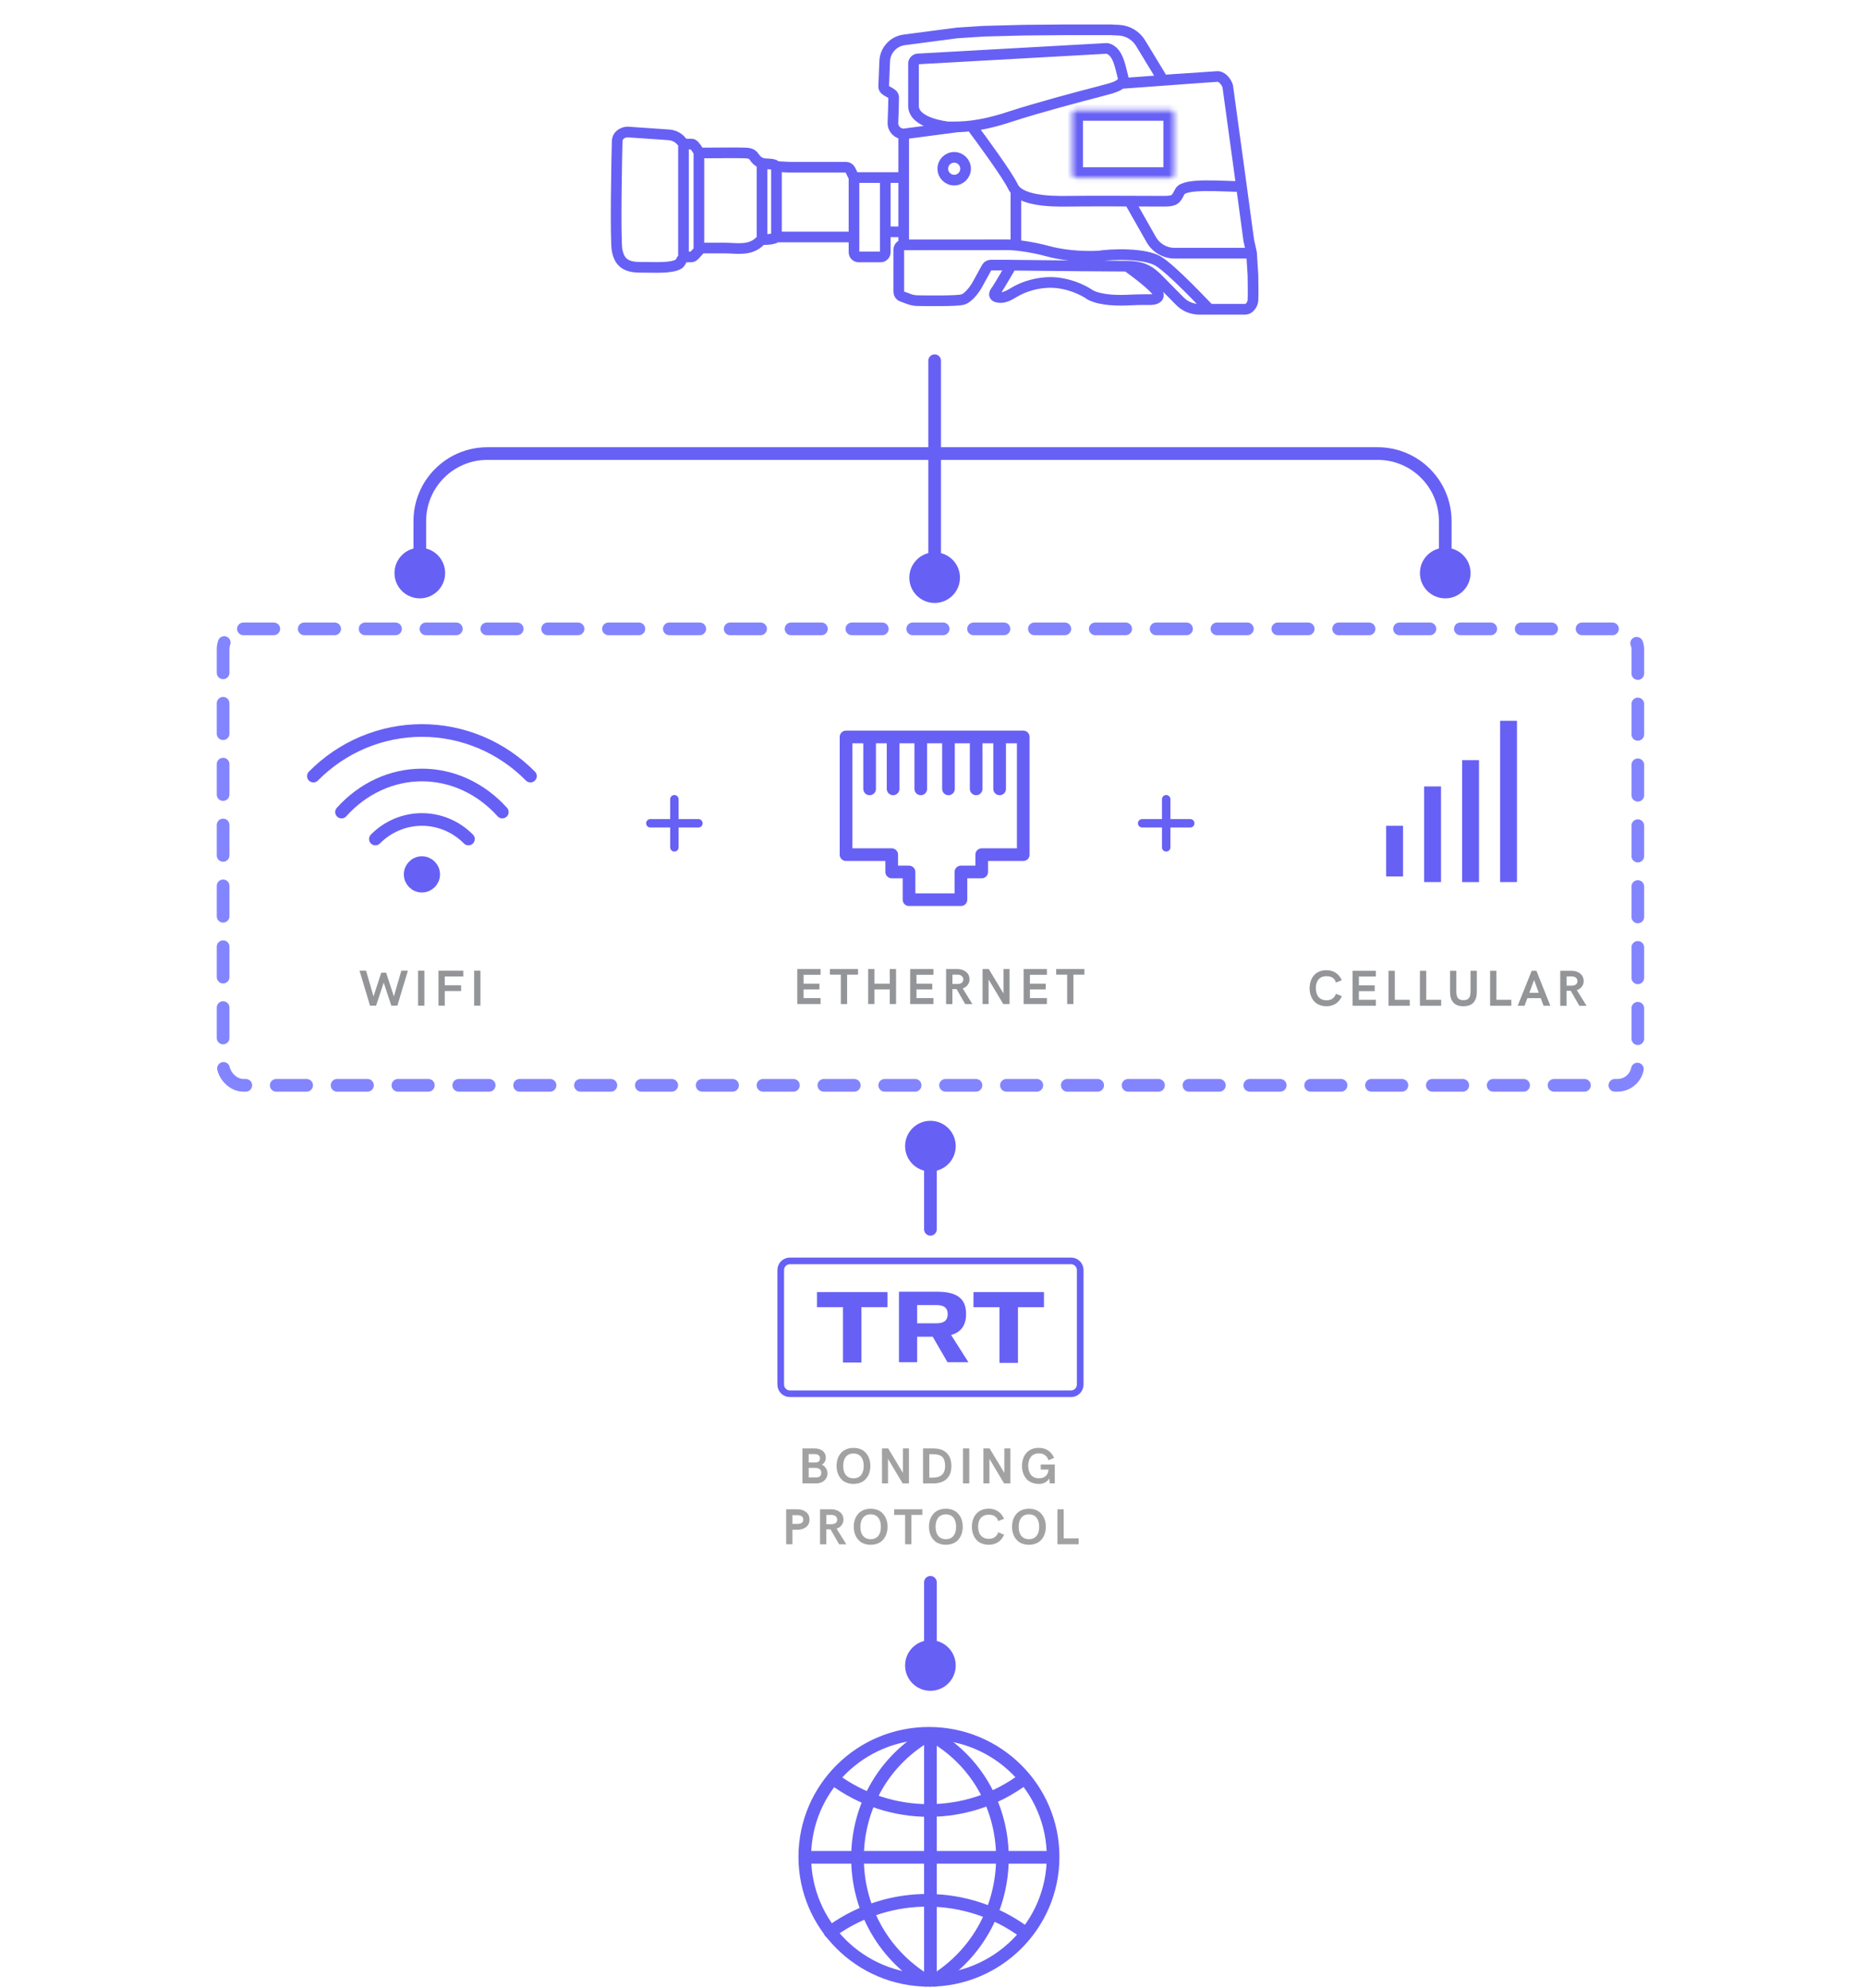 <svg xmlns="http://www.w3.org/2000/svg" fill="none" viewBox="0 0 368 392" height="392" width="368">
<g clip-path="url(#clip0_1554_2176)">
<path stroke-linejoin="round" stroke-linecap="square" stroke-width="3.329" stroke="#6760F5" d="M297.504 143.791V172.262"></path>
<path stroke-linejoin="round" stroke-linecap="square" stroke-width="3.329" stroke="#6760F5" d="M290.014 151.557V172.264"></path>
<path stroke-linejoin="round" stroke-linecap="square" stroke-width="3.329" stroke="#6760F5" d="M282.524 156.73V172.261"></path>
<path stroke-dasharray="6.66 13.32 19.97 26.63" stroke-linejoin="round" stroke-linecap="square" stroke-width="3.329" stroke="#6760F5" d="M275.034 164.5V172.265"></path>
<path fill="#939598" d="M261.61 198.412C260.511 198.412 259.618 198.006 259.085 197.342C258.553 196.683 258.27 195.824 258.27 194.862C258.27 193.719 258.656 192.684 259.447 192.01C259.964 191.566 260.716 191.302 261.6 191.302C262.288 191.302 262.894 191.473 263.416 191.81C263.939 192.152 264.339 192.645 264.618 193.285L263.46 193.744C263.221 192.904 262.596 192.484 261.59 192.484C260.135 192.484 259.5 193.534 259.5 194.813C259.5 196.185 260.13 197.235 261.61 197.235C262.523 197.235 263.114 196.859 263.48 195.956L264.627 196.424C264.359 197.064 263.958 197.557 263.436 197.899C262.909 198.241 262.298 198.412 261.61 198.412ZM271.34 198.314L266.75 198.314L266.75 191.415L271.34 191.415L271.34 192.552L267.991 192.552L267.991 194.295L271.111 194.295L271.111 195.433L267.991 195.433L267.991 197.142L271.34 197.142L271.34 198.314ZM278.024 198.314L273.834 198.314L273.834 191.415L275.075 191.415L275.075 197.142L278.024 197.142L278.024 198.314ZM284.219 198.314L280.03 198.314L280.03 191.415L281.27 191.415L281.27 197.142L284.219 197.142L284.219 198.314ZM288.608 198.412C287.714 198.412 287.05 198.167 286.62 197.674C286.186 197.186 285.971 196.502 285.971 195.624L285.971 191.415L287.206 191.415L287.206 195.482C287.206 196.073 287.309 196.512 287.514 196.791C287.714 197.074 288.08 197.215 288.608 197.215C289.14 197.215 289.506 197.074 289.706 196.791C289.907 196.512 290.009 196.073 290.009 195.482L290.009 191.415L291.249 191.415L291.249 195.575C291.249 196.478 291.035 197.176 290.605 197.669C290.17 198.163 289.506 198.412 288.608 198.412ZM298.055 198.314L293.866 198.314L293.866 191.415L295.106 191.415L295.106 197.142L298.055 197.142L298.055 198.314ZM300.661 198.314L299.309 198.314L302.073 191.415L303 191.415L305.749 198.314L304.411 198.314L303.86 196.815L301.218 196.815L300.661 198.314ZM302.541 193.236L301.609 195.755L303.469 195.755L302.541 193.236ZM308.942 198.324L307.702 198.324L307.702 191.415L309.933 191.415C311.222 191.415 312.321 192.152 312.321 193.446C312.321 193.871 312.199 194.237 311.95 194.554C311.701 194.872 311.378 195.101 310.973 195.243L312.892 198.324L311.471 198.324L309.772 195.365L309.371 195.365L308.942 195.365L308.942 198.324ZM308.952 192.523L308.952 194.354L310.045 194.354C310.704 194.33 311.095 193.988 311.095 193.465C311.095 192.894 310.646 192.523 309.943 192.523L308.952 192.523Z"></path>
<path fill="#939598" d="M161.83 197.978H157.241V191.079H161.83V192.216H158.481V193.959H161.601V195.097H158.481V196.806H161.83V197.978ZM167.064 197.978H165.824V192.187H163.661V191.079H169.222V192.187H167.064V197.978ZM172.454 197.978H171.213V191.079H172.454V193.959H175.476V191.079H176.716V197.978H175.476V195.097H172.454V197.978ZM184.088 197.978H179.498V191.079H184.088V192.216H180.739V193.959H183.859V195.097H180.739V196.806H184.088V197.978ZM187.823 197.988H186.582V191.079H188.814C190.103 191.079 191.202 191.816 191.202 193.11C191.202 193.535 191.079 193.901 190.83 194.218C190.581 194.536 190.259 194.765 189.854 194.907L191.773 197.988H190.352L188.653 195.029H188.252H187.823V197.988ZM187.832 192.187V194.018H188.926C189.585 193.994 189.976 193.652 189.976 193.129C189.976 192.558 189.527 192.187 188.824 192.187H187.832ZM197.905 195.903V191.079H199.096V197.978H197.856L194.965 193.129V197.978H193.774V191.079H195.004L197.905 195.903ZM206.463 197.978H201.873V191.079H206.463V192.216H203.114V193.959H206.234V195.097H203.114V196.806H206.463V197.978ZM211.697 197.978H210.456V192.187H208.293V191.079H213.855V192.187H211.697V197.978Z"></path>
<path stroke-linejoin="round" stroke-linecap="round" stroke-width="2.497" stroke="#6760F5" d="M175.857 168.521H166.846V145.31H201.8V168.521H193.607V171.934H189.511V177.396H179.271V171.934H175.857V168.521Z"></path>
<path stroke-linejoin="round" stroke-linecap="round" stroke-width="2.497" stroke="#6760F5" d="M171.501 145.992V155.55"></path>
<path stroke-linejoin="round" stroke-linecap="round" stroke-width="2.497" stroke="#6760F5" d="M181.589 145.992V155.55"></path>
<path stroke-linejoin="round" stroke-linecap="round" stroke-width="2.497" stroke="#6760F5" d="M192.513 145.992V155.55"></path>
<path stroke-linejoin="round" stroke-linecap="round" stroke-width="2.497" stroke="#6760F5" d="M176.13 145.992V155.55"></path>
<path stroke-linejoin="round" stroke-linecap="round" stroke-width="2.497" stroke="#6760F5" d="M187.052 145.992V155.55"></path>
<path stroke-linejoin="round" stroke-linecap="round" stroke-width="2.497" stroke="#6760F5" d="M197.142 145.992V155.55"></path>
<path stroke-linejoin="round" stroke-linecap="round" stroke-miterlimit="10" stroke-width="2.497" stroke="#6760F5" d="M92.381 165.439C91.177 164.217 89.746 163.247 88.172 162.586C86.599 161.924 84.912 161.584 83.208 161.584C81.504 161.584 79.817 161.924 78.244 162.586C76.67 163.247 75.24 164.217 74.035 165.439"></path>
<path stroke-linejoin="round" stroke-linecap="round" stroke-miterlimit="10" stroke-width="2.497" stroke="#6760F5" d="M99.063 160.123C96.981 157.805 94.509 155.967 91.789 154.712C89.069 153.458 86.153 152.812 83.209 152.812C80.264 152.812 77.349 153.458 74.629 154.712C71.908 155.967 69.437 157.805 67.355 160.123"></path>
<path stroke-linejoin="round" stroke-linecap="round" stroke-miterlimit="10" stroke-width="2.497" stroke="#6760F5" d="M104.611 153.034C101.8 150.182 98.464 147.92 94.791 146.376C91.119 144.833 87.183 144.039 83.208 144.039C79.233 144.039 75.297 144.833 71.625 146.376C67.953 147.92 64.616 150.182 61.805 153.034"></path>
<circle stroke-width="2.497" stroke="#6760F5" fill="#6760F5" r="2.319" cy="172.412" cx="83.208"></circle>
<path fill="#939598" d="M74.169 198.295H72.973L70.903 191.396H72.192L73.661 196.474L75.19 191.796H76.151L77.68 196.474L79.15 191.396H80.439L78.368 198.295H77.172L75.668 193.754L74.169 198.295ZM83.695 198.295H82.454V191.396H83.695V198.295ZM87.712 198.295H86.472V191.396H91.364V192.534H87.712V194.277H90.935V195.415H87.712V198.295ZM94.747 198.295H93.507V191.396H94.747V198.295Z"></path>
<path stroke-linecap="round" stroke-width="1.664" stroke="#6760F5" d="M234.73 162.336L225.25 162.336"></path>
<path stroke-linecap="round" stroke-width="1.664" stroke="#6760F5" d="M229.99 167.076L229.99 157.595"></path>
<path stroke-linecap="round" stroke-width="1.664" stroke="#6760F5" d="M137.738 162.336L128.257 162.336"></path>
<path stroke-linecap="round" stroke-width="1.664" stroke="#6760F5" d="M132.998 167.076L132.998 157.595"></path>
<rect stroke-dasharray="6 6" stroke-linejoin="bevel" stroke-linecap="round" stroke-width="2.5" stroke="#8385FF" rx="4" height="90" width="279" y="124" x="44"></rect>
<mask height="56" width="56" y="338" x="155" maskUnits="userSpaceOnUse" style="mask-type:alpha" id="mask0_1554_2176">
<rect fill="#D9D9D9" height="54.688" width="54.967" y="338.331" x="155.57"></rect>
</mask>
<g mask="url(#mask0_1554_2176)">
<path stroke-linecap="round" stroke-width="2.497" stroke="#6760F5" d="M182.583 342.381V342.381C164.58 353.271 164.664 379.466 182.583 390.494V390.494"></path>
<path stroke-linecap="round" stroke-width="2.497" stroke="#6760F5" d="M184.322 342.475V342.475C202.234 353.279 202.065 379.414 184.322 390.494V390.494"></path>
<path stroke-linecap="round" stroke-width="2.497" stroke="#6760F5" d="M202.007 380.977V380.977C190.781 372.725 175.529 372.598 164.167 380.664L163.725 380.977"></path>
<path stroke-linecap="round" stroke-width="2.497" stroke="#6760F5" d="M201.926 350.766V350.766C190.821 359.086 175.499 359.057 164.372 350.766V350.766"></path>
<path stroke-linecap="round" stroke-width="2.497" stroke="#6760F5" d="M183.49 343.299L183.49 390.494"></path>
<path stroke-linecap="round" stroke-width="2.497" stroke="#6760F5" d="M159.044 366.23L207.521 366.23"></path>
<path stroke-width="2.497" stroke="#6760F5" d="M207.686 366.128C207.686 379.573 196.73 390.483 183.201 390.483C169.672 390.483 158.716 379.573 158.716 366.128C158.716 352.683 169.672 341.773 183.201 341.773C196.73 341.773 207.686 352.683 207.686 366.128Z"></path>
</g>
<g clip-path="url(#clip1_1554_2176)">
<circle stroke-width="2.102" stroke="#6760F5" r="2.246" cy="33.27" cx="188.178"></circle>
<mask fill="white" id="path-33-inside-1_1554_2176">
<path d="M211.47 22.373C211.47 22.007 211.767 21.709 212.134 21.709H230.87C231.237 21.709 231.534 22.007 231.534 22.373V34.421C231.534 34.788 231.237 35.085 230.87 35.085H212.134C211.767 35.085 211.47 34.788 211.47 34.421V22.373Z"></path>
</mask>
<path mask="url(#path-33-inside-1_1554_2176)" fill="#6760F5" d="M212.134 23.812H230.87V19.607H212.134V23.812ZM229.432 22.373V34.421H233.636V22.373H229.432ZM230.87 32.983H212.134V37.188H230.87V32.983ZM213.573 34.421V22.373H209.368V34.421H213.573ZM212.134 32.983C212.929 32.983 213.573 33.627 213.573 34.421H209.368C209.368 35.949 210.606 37.188 212.134 37.188V32.983ZM229.432 34.421C229.432 33.627 230.076 32.983 230.87 32.983V37.188C232.398 37.188 233.636 35.949 233.636 34.421H229.432ZM230.87 23.812C230.076 23.812 229.432 23.168 229.432 22.373H233.636C233.636 20.846 232.398 19.607 230.87 19.607V23.812ZM212.134 19.607C210.606 19.607 209.368 20.846 209.368 22.373H213.573C213.573 23.168 212.929 23.812 212.134 23.812V19.607Z"></path>
<path stroke-width="2.102" stroke="#6760F5" d="M178.22 48.278V47.225V45.711M178.22 48.278H178.184C177.671 48.278 177.255 48.694 177.255 49.207V57.569C177.255 57.956 177.495 58.302 177.857 58.438L179.214 58.947C179.774 59.157 180.362 59.272 180.96 59.282C183.153 59.317 188.68 59.375 189.807 59.081C191.163 58.727 192.496 56.544 192.605 56.363C192.61 56.354 192.615 56.347 192.62 56.338C193.187 55.297 194.053 53.729 194.591 52.758C194.755 52.462 195.065 52.279 195.403 52.279H198.783L199.484 52.289M178.22 48.278L198.726 48.265C199.824 48.265 202.983 48.527 206.831 49.575C210.679 50.622 215.111 50.61 216.846 50.473C218.867 50.148 225.771 49.788 228.565 51.584C231.359 53.38 237.417 59.883 238.523 60.989M168.419 35.01L167.691 33.5C167.536 33.179 167.211 32.975 166.855 32.975H155.727L153.132 32.834M168.419 35.01H174.59M168.419 35.01V46.734M153.132 32.834C152.992 32.694 152.81 32.399 151.8 32.343C150.664 32.28 149.813 32.33 148.938 31.216C148.742 30.966 148.542 30.623 148.27 30.459C148.05 30.326 147.694 30.198 147.102 30.167C146.108 30.114 141.258 30.139 138.484 30.162C138.135 30.165 137.817 29.97 137.636 29.671C137.283 29.089 136.785 28.412 136.443 28.412H135.356C134.993 28.412 134.668 28.194 134.442 27.909C133.992 27.342 133.15 26.671 131.885 26.586C130.202 26.474 125.761 26.165 123.751 26.025C123.096 26.048 121.773 26.446 121.717 27.85C121.647 29.605 121.296 47.646 121.717 49.471C122.138 51.297 122.979 52.701 126.135 52.701C129.174 52.701 132.408 52.961 133.896 52.04C134.007 51.971 134.092 51.87 134.155 51.755L134.495 51.143C134.658 50.848 134.969 50.665 135.307 50.665H136.246C136.505 50.665 136.753 50.556 136.929 50.365L137.99 49.21C138.166 49.019 138.414 48.91 138.674 48.91H142.894C145.29 48.91 147.875 49.542 149.871 47.567C150.079 47.361 150.359 47.238 150.651 47.24C151.475 47.246 152.67 47.151 153.132 46.734M153.132 32.834V46.734M222.275 52.49C225.851 52.49 227.136 53.871 228.165 54.807L232.706 59.405C233.704 60.416 235.065 60.984 236.486 60.984H245.626C246.327 60.984 247.025 60.087 247.099 59.265C247.169 58.475 247.104 54.606 247.099 54.304C247.098 54.291 247.098 54.279 247.097 54.265L246.826 49.932C246.823 49.884 246.817 49.836 246.806 49.789L246.269 47.37L244.605 35.081L242.131 17.054C242.124 16.998 242.111 16.942 242.091 16.888C241.881 16.323 241.286 15.307 240.329 15.093C240.261 15.078 240.191 15.076 240.122 15.081L237.14 15.283M222.275 52.49C219.493 52.49 206.607 52.381 199.484 52.289M222.275 52.49C224.145 53.824 227.983 56.758 228.375 57.825C228.767 58.889 227.544 59.079 226.911 59.081C226.907 59.081 226.903 59.081 226.899 59.081C226.775 59.079 224.78 59.057 222.695 59.159C220.565 59.264 217.293 59.265 215.12 58.21C215.074 58.188 215.033 58.162 214.991 58.133C213.657 57.185 210.153 55.443 206.286 55.719C203.526 55.917 201.366 56.819 200.026 57.623C199.163 58.14 198.257 58.704 197.251 58.667C196.573 58.643 196.028 58.458 196.125 57.936C196.183 57.625 196.454 57.333 196.625 57.068C197.249 56.103 198.69 53.656 199.484 52.289M153.132 46.734H168.419M178.22 26.412V35.01M178.22 26.412C177.014 26.412 176.05 25.408 176.097 24.202C176.163 22.483 176.242 20.225 176.242 19.22C176.242 18.128 174.226 18.133 174.271 17.042L174.475 12.067C174.562 9.955 176.131 8.2 178.22 7.878L188.732 6.495L193.945 6.158L201.869 5.948L210.143 5.877H219.049L220.648 5.954C222.41 6.038 224.016 6.992 224.933 8.499L229.094 15.341C229.278 15.643 229.619 15.815 229.972 15.783L230.619 15.723L237.14 15.283M178.22 26.412L188.732 25.029M178.22 35.01H174.59M178.22 35.01V45.711M237.14 15.283L221.096 16.454M134.791 28.348V50.755M137.834 30.008V49.371M150.282 32.221V47.158M174.59 45.711L174.59 49.736C174.59 50.249 174.175 50.665 173.662 50.665H169.348C168.835 50.665 168.419 50.249 168.419 49.736V46.734M174.59 45.711V35.01M174.59 45.711H178.22M191.498 24.752C193.818 27.844 198.718 34.578 199.762 36.781C201.067 39.534 206.794 39.751 210.781 39.679C213.971 39.621 224.579 39.655 229.484 39.679C231.701 39.69 231.884 39.348 232.674 37.795C233.544 36.029 240.963 36.781 244.835 36.781M222.756 39.69L227.038 47.235C227.982 48.897 229.746 49.925 231.658 49.925H246.822M200.35 48.265V37.477M180.157 20.88C180.157 18.2 180.157 14.274 180.157 12.543C180.157 12.05 180.542 11.645 181.034 11.618L218.194 9.546C218.284 9.541 218.376 9.548 218.462 9.574C220.471 10.169 220.891 12.983 221.473 15.226C221.948 17.06 218.33 17.56 217.018 17.982C213.253 18.945 204.431 21.293 199.267 22.991C192.847 25.102 189.619 25.029 187.077 25.029C187.05 25.029 187.026 25.028 186.999 25.025C186.455 24.97 180.157 24.255 180.157 20.88Z"></path>
</g>
<circle fill="#6760F5" r="4.993" cy="328.401" cx="183.49"></circle>
<path stroke-linecap="round" stroke-width="2.497" stroke="#6760F5" d="M183.49 312L183.49 324.894"></path>
<circle fill="#6760F5" transform="rotate(180 183.49 225.994)" r="4.993" cy="225.994" cx="183.49"></circle>
<path stroke-linecap="round" stroke-width="2.497" stroke="#6760F5" d="M183.49 242.394L183.49 229.5"></path>
<path stroke-linecap="round" stroke-width="2.497" stroke="#6760F5" d="M82.792 114L82.792 102.75C82.792 95.396 88.754 89.434 96.108 89.434L271.705 89.434C279.059 89.434 285.021 95.396 285.021 102.75L285.021 114"></path>
<path stroke-linecap="round" stroke-width="2.497" stroke="#6760F5" d="M184.323 71.126V114.5"></path>
<circle fill="#6760F5" r="4.993" cy="112.994" cx="285.021"></circle>
<circle fill="#6760F5" r="4.993" cy="112.994" cx="82.792"></circle>
<circle fill="#6760F5" r="4.993" cy="113.898" cx="184.323"></circle>
<path stroke-linecap="round" stroke-width="1.312" stroke="#6760F5" d="M211.227 248.625H155.773C154.776 248.625 153.969 249.433 153.969 250.429V273.012C153.969 274.008 154.776 274.816 155.773 274.816H211.227C212.224 274.816 213.031 274.008 213.031 273.012V250.429C213.031 249.433 212.224 248.625 211.227 248.625Z"></path>
<path fill="#6760F5" d="M187.574 263.238L190.983 268.602H186.856L183.946 263.577H180.875V268.602H177.287V254.705H184.683C187.913 254.705 190.525 255.462 190.525 259.071C190.525 261.583 189.289 262.74 187.574 263.238ZM184.544 257.336H180.875V260.925H184.544C185.58 260.925 186.896 260.786 186.896 259.111C186.896 257.456 185.56 257.336 184.544 257.336Z"></path>
<path fill="#6760F5" d="M169.885 268.669H166.247V257.742H161.118V254.771H175.015V257.742H169.885V268.669Z"></path>
<path fill="#6760F5" d="M200.753 268.735H197.115V257.757H191.985V254.771H205.882V257.757H200.753V268.735Z"></path>
<path fill="#A2A2A3" d="M160.942 292.5H158.252V285.601H160.645C161.694 285.601 162.852 286.079 162.852 287.461C162.852 287.759 162.778 288.027 162.627 288.271C162.476 288.516 162.295 288.696 162.085 288.809C162.397 288.931 162.661 289.155 162.876 289.482C163.086 289.81 163.193 290.151 163.193 290.498C163.193 290.913 163.086 291.274 162.871 291.582C162.656 291.89 162.383 292.119 162.046 292.271C161.709 292.422 161.338 292.5 160.942 292.5ZM159.492 286.719V288.379H160.762C161.396 288.379 161.714 288.096 161.714 287.529C161.714 287.007 161.284 286.719 160.664 286.719H159.492ZM159.492 289.448V291.318H160.962C161.611 291.318 161.973 291.001 161.973 290.361C161.973 290.107 161.875 289.893 161.68 289.712C161.484 289.536 161.23 289.448 160.913 289.448H159.492ZM169.535 292.407C169.164 292.534 168.759 292.598 168.314 292.598C167.87 292.598 167.465 292.534 167.099 292.407C166.728 292.285 166.415 292.109 166.156 291.89C165.644 291.45 165.277 290.83 165.111 290.137C164.867 289.087 164.97 287.856 165.502 286.982C165.858 286.382 166.356 285.938 167.099 285.684C167.465 285.562 167.87 285.498 168.314 285.498C168.759 285.498 169.164 285.562 169.535 285.684C169.901 285.811 170.214 285.981 170.473 286.201C170.985 286.641 171.356 287.261 171.522 287.954C171.762 289.009 171.659 290.239 171.127 291.108C170.771 291.714 170.272 292.158 169.535 292.407ZM167.538 291.367C167.768 291.455 168.026 291.499 168.314 291.499C168.603 291.499 168.861 291.455 169.091 291.367C169.32 291.279 169.516 291.162 169.667 291.011C170.141 290.547 170.336 289.839 170.336 289.048C170.336 287.749 169.794 286.602 168.314 286.602C166.835 286.602 166.293 287.749 166.293 289.048C166.293 290.098 166.635 291.025 167.538 291.367ZM178.064 290.425V285.601H179.256V292.5H178.016L175.125 287.651V292.5H173.934V285.601H175.164L178.064 290.425ZM184.025 292.5H182.033V285.601H184.035C185.202 285.601 186.096 285.903 186.706 286.504C187.316 287.109 187.624 287.974 187.624 289.102C187.624 290.181 187.312 291.021 186.691 291.611C186.071 292.202 185.183 292.5 184.025 292.5ZM183.273 286.738V291.362H183.903C184.689 291.362 185.266 291.206 185.71 290.85C186.154 290.498 186.384 289.893 186.384 289.048C186.384 288.228 186.203 287.637 185.837 287.275C185.471 286.919 184.86 286.738 184.016 286.738H183.273ZM191.158 292.5H189.918V285.601H191.158V292.5ZM198.066 290.425V285.601H199.258V292.5H198.018L195.127 287.651V292.5H193.936V285.601H195.166L198.066 290.425ZM205.248 289.771V288.77H208.017V292.5H207.035L206.928 291.528C206.737 291.855 206.464 292.119 206.107 292.31C205.746 292.5 205.341 292.598 204.887 292.598C203.788 292.598 202.895 292.192 202.362 291.528C201.83 290.869 201.547 290.01 201.547 289.048C201.547 287.9 201.928 286.875 202.719 286.196C203.231 285.752 203.993 285.488 204.877 285.488C205.561 285.488 206.166 285.659 206.688 285.996C207.211 286.338 207.606 286.831 207.885 287.471L206.786 287.93C206.479 287.017 205.78 286.572 204.867 286.572C204.164 286.572 203.603 286.855 203.275 287.31C202.943 287.764 202.777 288.34 202.777 288.999C202.777 289.702 202.943 290.293 203.275 290.757C203.607 291.221 204.169 291.489 204.887 291.489C205.438 291.489 205.888 291.338 206.229 291.04C206.566 290.742 206.747 290.322 206.767 289.771H205.248ZM156.274 304.5H155.044V297.601H157.207C157.93 297.601 158.516 297.781 158.97 298.143C159.419 298.504 159.644 299.002 159.644 299.642C159.644 300.271 159.419 300.76 158.97 301.111C158.516 301.463 157.93 301.639 157.207 301.639H156.274V304.5ZM156.274 298.758V300.481H157.207C158.042 300.481 158.413 300.203 158.413 299.642C158.413 299.051 158.013 298.758 157.207 298.758H156.274ZM162.958 304.51H161.718V297.601H163.949C165.238 297.601 166.337 298.338 166.337 299.632C166.337 300.057 166.215 300.423 165.966 300.74C165.717 301.058 165.395 301.287 164.989 301.429L166.908 304.51H165.487L163.788 301.551H163.388H162.958V304.51ZM162.968 298.709V300.54H164.062C164.721 300.516 165.111 300.174 165.111 299.651C165.111 299.08 164.662 298.709 163.959 298.709H162.968ZM172.923 304.407C172.552 304.534 172.146 304.598 171.702 304.598C171.258 304.598 170.853 304.534 170.486 304.407C170.115 304.285 169.803 304.109 169.544 303.89C169.031 303.45 168.665 302.83 168.499 302.137C168.255 301.087 168.357 299.856 168.89 298.982C169.246 298.382 169.744 297.938 170.486 297.684C170.853 297.562 171.258 297.498 171.702 297.498C172.146 297.498 172.552 297.562 172.923 297.684C173.289 297.811 173.602 297.981 173.86 298.201C174.373 298.641 174.744 299.261 174.91 299.954C175.149 301.009 175.047 302.239 174.515 303.108C174.158 303.714 173.66 304.158 172.923 304.407ZM170.926 303.367C171.155 303.455 171.414 303.499 171.702 303.499C171.99 303.499 172.249 303.455 172.479 303.367C172.708 303.279 172.903 303.162 173.055 303.011C173.528 302.547 173.724 301.839 173.724 301.048C173.724 299.749 173.182 298.602 171.702 298.602C170.223 298.602 169.681 299.749 169.681 301.048C169.681 302.098 170.022 303.025 170.926 303.367ZM179.738 304.5H178.498V298.709H176.335V297.601H181.896V298.709H179.738V304.5ZM187.755 304.407C187.384 304.534 186.979 304.598 186.534 304.598C186.09 304.598 185.685 304.534 185.318 304.407C184.947 304.285 184.635 304.109 184.376 303.89C183.863 303.45 183.497 302.83 183.331 302.137C183.087 301.087 183.189 299.856 183.722 298.982C184.078 298.382 184.576 297.938 185.318 297.684C185.685 297.562 186.09 297.498 186.534 297.498C186.979 297.498 187.384 297.562 187.755 297.684C188.121 297.811 188.434 297.981 188.692 298.201C189.205 298.641 189.576 299.261 189.742 299.954C189.981 301.009 189.879 302.239 189.347 303.108C188.99 303.714 188.492 304.158 187.755 304.407ZM185.758 303.367C185.987 303.455 186.246 303.499 186.534 303.499C186.822 303.499 187.081 303.455 187.311 303.367C187.54 303.279 187.735 303.162 187.887 303.011C188.36 302.547 188.556 301.839 188.556 301.048C188.556 299.749 188.014 298.602 186.534 298.602C185.055 298.602 184.513 299.749 184.513 301.048C184.513 302.098 184.854 303.025 185.758 303.367ZM195.005 304.598C193.906 304.598 193.013 304.192 192.48 303.528C191.948 302.869 191.665 302.01 191.665 301.048C191.665 299.905 192.051 298.87 192.842 298.196C193.359 297.752 194.111 297.488 194.995 297.488C195.684 297.488 196.289 297.659 196.812 297.996C197.334 298.338 197.734 298.831 198.013 299.471L196.855 299.93C196.616 299.09 195.991 298.67 194.985 298.67C193.53 298.67 192.896 299.72 192.896 300.999C192.896 302.371 193.525 303.421 195.005 303.421C195.918 303.421 196.509 303.045 196.875 302.142L198.022 302.61C197.754 303.25 197.354 303.743 196.831 304.085C196.304 304.427 195.693 304.598 195.005 304.598ZM204.14 304.407C203.769 304.534 203.363 304.598 202.919 304.598C202.475 304.598 202.069 304.534 201.703 304.407C201.332 304.285 201.02 304.109 200.761 303.89C200.248 303.45 199.882 302.83 199.716 302.137C199.472 301.087 199.574 299.856 200.106 298.982C200.463 298.382 200.961 297.938 201.703 297.684C202.069 297.562 202.475 297.498 202.919 297.498C203.363 297.498 203.769 297.562 204.14 297.684C204.506 297.811 204.818 297.981 205.077 298.201C205.59 298.641 205.961 299.261 206.127 299.954C206.366 301.009 206.264 302.239 205.731 303.108C205.375 303.714 204.877 304.158 204.14 304.407ZM202.143 303.367C202.372 303.455 202.631 303.499 202.919 303.499C203.207 303.499 203.466 303.455 203.695 303.367C203.925 303.279 204.12 303.162 204.271 303.011C204.745 302.547 204.94 301.839 204.94 301.048C204.94 299.749 204.398 298.602 202.919 298.602C201.439 298.602 200.897 299.749 200.897 301.048C200.897 302.098 201.239 303.025 202.143 303.367ZM212.728 304.5H208.538V297.601H209.778V303.328H212.728V304.5Z"></path>
</g>
<defs>
<clipPath id="clip0_1554_2176">
<rect fill="white" height="392" width="368"></rect>
</clipPath>
<clipPath id="clip1_1554_2176">
<rect transform="translate(120.242)" fill="white" height="66.867" width="128.161"></rect>
</clipPath>
</defs>
</svg>
